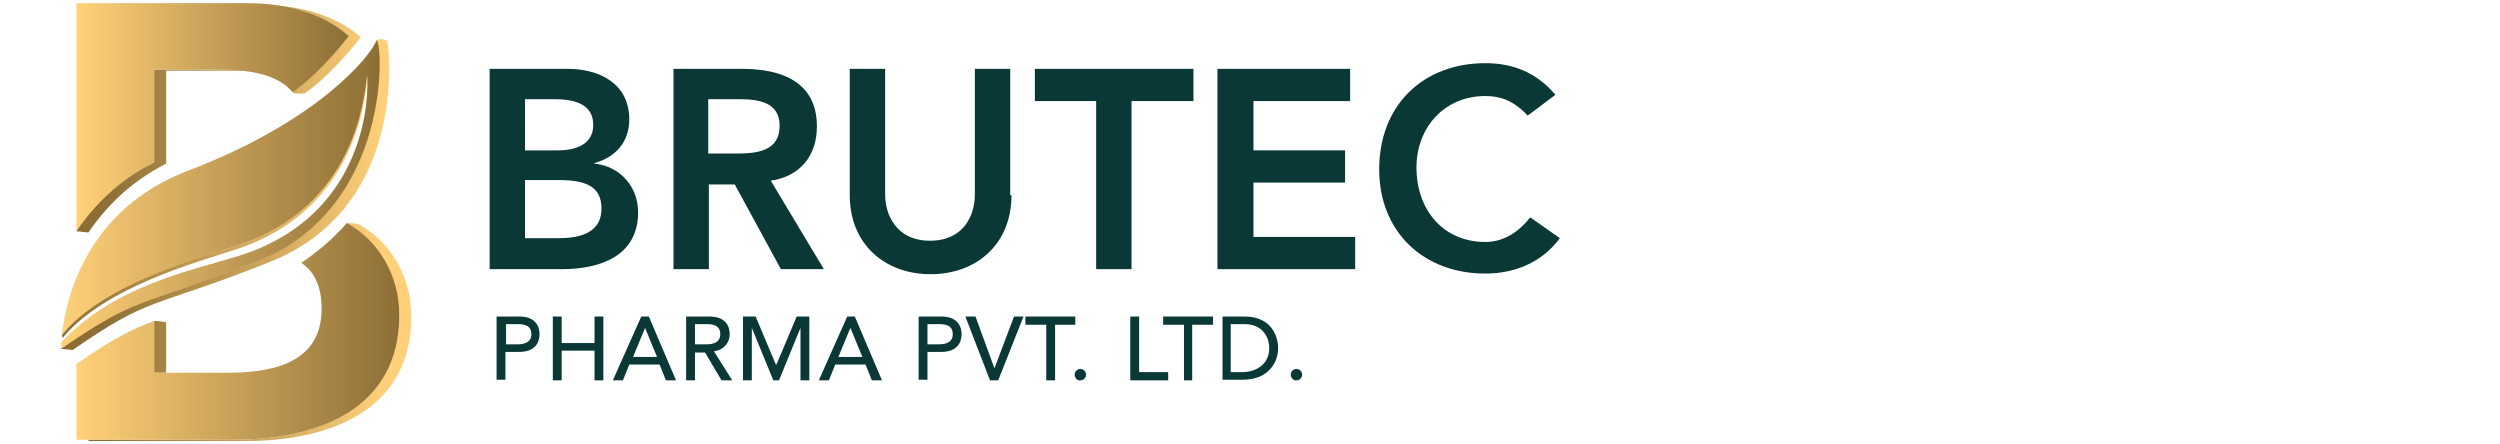 <?xml version="1.0" encoding="UTF-8"?>
<svg xmlns="http://www.w3.org/2000/svg" xmlns:xlink="http://www.w3.org/1999/xlink" version="1.1" id="OBJECTS" x="0px" y="0px" viewBox="0 0 395.7 70.3" style="enable-background:new 0 0 395.7 70.3;" xml:space="preserve">
<style type="text/css">
	.st0{fill:#0A3837;}
	
		.st1{clip-path:url(#SVGID_00000099662371551086600540000008185902620499502252_);fill:url(#SVGID_00000036931701733839001200000005672305875186616762_);}
	
		.st2{clip-path:url(#SVGID_00000008147738302385548030000009127900051697939083_);fill:url(#SVGID_00000096754020052551442700000017982905212990952860_);}
	
		.st3{clip-path:url(#SVGID_00000180368414465037198990000013335444022551199627_);fill:url(#SVGID_00000158013903144603453940000008236043367479244962_);}
	
		.st4{clip-path:url(#SVGID_00000036251634597151531270000008061802854166640810_);fill:url(#SVGID_00000079449089919454755630000013282685862761284512_);}
	
		.st5{clip-path:url(#SVGID_00000156560292723018471690000010961155805315903387_);fill:url(#SVGID_00000165195167557807905480000003220939083573807021_);}
	
		.st6{clip-path:url(#SVGID_00000110460359205635923660000000153731974922694278_);fill:url(#SVGID_00000097482581776809681110000016235836470616622995_);}
	
		.st7{clip-path:url(#SVGID_00000115481651927279442450000018037121428015725488_);fill:url(#SVGID_00000049931566405145599660000012271082707131960245_);}
	
		.st8{clip-path:url(#SVGID_00000157286195380779516230000004894019112749721499_);fill:url(#SVGID_00000129189490172969083540000001713444633133771403_);}
	
		.st9{clip-path:url(#SVGID_00000183951363377313308320000006610935617858981027_);fill:url(#SVGID_00000017498925082144176780000006277764349123094186_);}
</style>
<g>
	<path class="st0" d="M77.5,10.9h12.4c4.8,0,9.7,2.2,9.7,8c0,3.6-2.2,6-5.5,6.9v0.1c4,0.4,6.9,3.6,6.9,7.7c0,6.9-6,9-12,9H77.5V10.9   z M83.1,23.8h5.2c3.8,0,5.6-1.6,5.6-4c0-2.7-1.9-4.1-6.1-4.1h-4.7V23.8z M83.1,37.7h5.2c2.9,0,6.9-0.5,6.9-4.7   c0-3.3-2.2-4.5-6.7-4.5h-5.4V37.7z"></path>
	<path class="st0" d="M106.5,10.9h11c6.1,0,11.8,2,11.8,9.1c0,4.6-2.6,7.9-7.3,8.6l8.4,14h-6.8l-7.3-13.4h-4.1v13.4h-5.6V10.9z    M116.5,24.3c3.2,0,6.9-0.3,6.9-4.4c0-3.8-3.5-4.2-6.4-4.2h-4.9v8.6H116.5z"></path>
	<path class="st0" d="M160.1,30.9c0,7.7-5.5,12.5-12.8,12.5c-7.3,0-12.8-4.8-12.8-12.5V10.9h5.6v19.9c0,3.1,1.7,7.3,7.1,7.3   c5.4,0,7.1-4.1,7.1-7.3V10.9h5.6V30.9z"></path>
	<polygon class="st0" points="173.5,16 163.8,16 163.8,10.9 188.9,10.9 188.9,16 179.1,16 179.1,42.6 173.5,42.6  "></polygon>
	<polygon class="st0" points="192.7,10.9 213.7,10.9 213.7,16 198.4,16 198.4,23.8 212.9,23.8 212.9,28.9 198.4,28.9 198.4,37.5    214.5,37.5 214.5,42.6 192.7,42.6  "></polygon>
	<path class="st0" d="M241.8,18.3c-2.3-2.5-4.5-3.1-6.7-3.1c-6.5,0-10.9,5-10.9,11.3c0,6.8,4.3,11.8,10.9,11.8c2.5,0,5-1.2,7.1-3.9   l4.7,3.3c-2.9,3.9-7.2,5.6-11.8,5.6c-9.8,0-16.8-6.6-16.8-16.5c0-10.2,7-16.8,16.8-16.8c4.3,0,8,1.4,11.1,5L241.8,18.3z"></path>
	<path class="st0" d="M78.7,50.1h3.5c2.6,0,3.2,1.6,3.2,2.8c0,1.3-0.7,2.8-3.2,2.8h-2.2v4.4h-1.4V50.1z M80.1,54.5h1.8   c1.1,0,2.2-0.3,2.2-1.6c0-1.4-1.1-1.6-2.2-1.6h-1.8V54.5z"></path>
	<polygon class="st0" points="87.5,50.1 88.9,50.1 88.9,54.3 94.1,54.3 94.1,50.1 95.5,50.1 95.5,60.2 94.1,60.2 94.1,55.5    88.9,55.5 88.9,60.2 87.5,60.2  "></polygon>
	<path class="st0" d="M101.5,50.1h1.2l4.3,10.1h-1.6l-1-2.5h-4.8l-1,2.5h-1.6L101.5,50.1z M104,56.5l-1.9-4.6h0l-1.9,4.6H104z"></path>
	<path class="st0" d="M108.7,50.1h3.6c2.6,0,3.2,1.6,3.2,2.8c0,1.3-0.9,2.5-2.5,2.7l2.9,4.6h-1.7l-2.6-4.4H110v4.4h-1.4V50.1z    M110,54.5h1.8c1.1,0,2.2-0.3,2.2-1.6c0-1.4-1.1-1.6-2.2-1.6H110V54.5z"></path>
	<polygon class="st0" points="117.6,50.1 119.6,50.1 122.8,57.7 122.9,57.7 126.1,50.1 128.1,50.1 128.1,60.2 126.7,60.2    126.7,51.9 126.7,51.9 123.3,60.2 122.4,60.2 119,51.9 119,51.9 119,60.2 117.6,60.2  "></polygon>
	<path class="st0" d="M134.1,50.1h1.2l4.3,10.1H138l-1-2.5h-4.8l-1,2.5h-1.6L134.1,50.1z M136.5,56.5l-1.9-4.6h0l-1.9,4.6H136.5z"></path>
	<path class="st0" d="M145.5,50.1h3.5c2.6,0,3.2,1.6,3.2,2.8c0,1.3-0.7,2.8-3.2,2.8h-2.2v4.4h-1.4V50.1z M146.8,54.5h1.8   c1.1,0,2.2-0.3,2.2-1.6c0-1.4-1.1-1.6-2.2-1.6h-1.8V54.5z"></path>
	<polygon class="st0" points="152.8,50.1 154.4,50.1 157.4,58.3 157.4,58.3 160.5,50.1 162,50.1 158,60.2 156.7,60.2  "></polygon>
	<polygon class="st0" points="165.6,51.4 162.3,51.4 162.3,50.1 170.2,50.1 170.2,51.4 167,51.4 167,60.2 165.6,60.2  "></polygon>
	<path class="st0" d="M170.1,59.3c0-0.5,0.4-0.9,0.9-0.9c0.5,0,0.9,0.4,0.9,0.9c0,0.5-0.4,0.9-0.9,0.9   C170.5,60.3,170.1,59.8,170.1,59.3"></path>
	<polygon class="st0" points="178.9,50.1 180.3,50.1 180.3,58.9 184.9,58.9 184.9,60.2 178.9,60.2  "></polygon>
	<polygon class="st0" points="187.4,51.4 184.1,51.4 184.1,50.1 192,50.1 192,51.4 188.7,51.4 188.7,60.2 187.4,60.2  "></polygon>
	<path class="st0" d="M193.5,50.1h3.5c4.3,0,5.3,3.2,5.3,5c0,2.6-1.9,5-5.5,5h-3.3V50.1z M194.9,58.9h1.7c2.3,0,4.3-1.3,4.3-3.8   c0-1.3-0.7-3.8-4-3.8h-2.1V58.9z"></path>
	<path class="st0" d="M204.3,59.3c0-0.5,0.4-0.9,0.9-0.9c0.5,0,0.9,0.4,0.9,0.9c0,0.5-0.4,0.9-0.9,0.9   C204.8,60.3,204.3,59.8,204.3,59.3"></path>
</g>
<g>
	<g>
		<defs>
			<path id="SVGID_1_" d="M24.4,11v14.7c-4.5,2.3-10.3,5-12.3,10.9l1.9,0.2c2.7-4,6.6-8,12.3-10.9V11.2h10.2c1.1,0,2.1,0,3.1,0.1     c-1.5-0.2-3.1-0.4-5-0.4H24.4z"></path>
		</defs>
		<clipPath id="SVGID_00000106138184651188761860000005036586539322599566_">
			<use xlink:href="#SVGID_1_" style="overflow:visible;"></use>
		</clipPath>
		
			<linearGradient id="SVGID_00000014613097566423327860000000070490235856492959_" gradientUnits="userSpaceOnUse" x1="1191.269" y1="527.294" x2="1196.347" y2="527.294" gradientTransform="matrix(-8.868 0 0 8.868 10625.204 -4651.979)">
			<stop offset="0" style="stop-color:#FFD079"></stop>
			<stop offset="5.586590e-03" style="stop-color:#FFD079"></stop>
			<stop offset="1" style="stop-color:#8C6E35"></stop>
		</linearGradient>
		
			<rect x="12.1" y="11" style="clip-path:url(#SVGID_00000106138184651188761860000005036586539322599566_);fill:url(#SVGID_00000014613097566423327860000000070490235856492959_);" width="27.5" height="25.8"></rect>
	</g>
	<g>
		<defs>
			<path id="SVGID_00000111189120066598027270000013486607619379859864_" d="M55.2,5.7c0,0-6.3,5-8.9,8.9c0.3,0.3,1.4,0.2,1.9,0.2     c4.5-3.1,8.9-8.9,8.9-8.9C53.7,2.9,49,1.3,44,0.9C48.3,1.5,52.3,3.1,55.2,5.7"></path>
		</defs>
		<clipPath id="SVGID_00000043426754253621682560000016076209993555293320_">
			<use xlink:href="#SVGID_00000111189120066598027270000013486607619379859864_" style="overflow:visible;"></use>
		</clipPath>
		
			<linearGradient id="SVGID_00000042011487532267719280000005246897452448194746_" gradientUnits="userSpaceOnUse" x1="1191.269" y1="525.843" x2="1196.347" y2="525.843" gradientTransform="matrix(-8.868 0 0 8.868 10625.204 -4655.141)">
			<stop offset="0" style="stop-color:#FFD079"></stop>
			<stop offset="5.586590e-03" style="stop-color:#FFD079"></stop>
			<stop offset="1" style="stop-color:#8C6E35"></stop>
		</linearGradient>
		
			<rect x="44" y="0.9" style="clip-path:url(#SVGID_00000043426754253621682560000016076209993555293320_);fill:url(#SVGID_00000042011487532267719280000005246897452448194746_);" width="13.1" height="14.1"></rect>
	</g>
	<g>
		<defs>
			<path id="SVGID_00000149370010927390395730000003611987328900966029_" d="M24.4,59h1.9v-8c-0.7-0.1-1.2-0.2-1.9-0.2V59z"></path>
		</defs>
		<clipPath id="SVGID_00000178164730511703709950000018395709481416427660_">
			<use xlink:href="#SVGID_00000149370010927390395730000003611987328900966029_" style="overflow:visible;"></use>
		</clipPath>
		
			<linearGradient id="SVGID_00000021090493945784736970000017044507193241236147_" gradientUnits="userSpaceOnUse" x1="1191.269" y1="530.102" x2="1196.347" y2="530.102" gradientTransform="matrix(-8.868 0 0 8.868 10625.204 -4645.873)">
			<stop offset="0" style="stop-color:#FFD079"></stop>
			<stop offset="5.586590e-03" style="stop-color:#FFD079"></stop>
			<stop offset="1" style="stop-color:#8C6E35"></stop>
		</linearGradient>
		
			<rect x="24.4" y="50.8" style="clip-path:url(#SVGID_00000178164730511703709950000018395709481416427660_);fill:url(#SVGID_00000021090493945784736970000017044507193241236147_);" width="1.9" height="8.2"></rect>
	</g>
	<g>
		<defs>
			<path id="SVGID_00000121260491016188358340000009865978945003411365_" d="M63.2,49.9c0,15-13.1,19.7-26.2,19.7H14v0.2h24.9     c13.1,0,26.2-4.7,26.2-19.7c0-6.4-3.3-11.8-8.3-14.6c-0.7-0.2-1.5-0.2-1.9-0.2C59.1,38.3,63.2,44.1,63.2,49.9"></path>
		</defs>
		<clipPath id="SVGID_00000070102925766799659430000017769895330317814913_">
			<use xlink:href="#SVGID_00000121260491016188358340000009865978945003411365_" style="overflow:visible;"></use>
		</clipPath>
		
			<linearGradient id="SVGID_00000145770370016587831910000001595937399423235515_" gradientUnits="userSpaceOnUse" x1="1191.269" y1="529.886" x2="1196.347" y2="529.886" gradientTransform="matrix(-8.868 0 0 8.868 10625.204 -4646.343)">
			<stop offset="0" style="stop-color:#FFD079"></stop>
			<stop offset="5.586590e-03" style="stop-color:#FFD079"></stop>
			<stop offset="1" style="stop-color:#8C6E35"></stop>
		</linearGradient>
		
			<rect x="14" y="35.3" style="clip-path:url(#SVGID_00000070102925766799659430000017769895330317814913_);fill:url(#SVGID_00000145770370016587831910000001595937399423235515_);" width="51.1" height="34.6"></rect>
	</g>
	<g>
		<defs>
			<path id="SVGID_00000073713734208147329460000010511842284906130870_" d="M59.5,6.5c0.1,1.1-0.2,4.6-0.3,6.2     c0.1,3.5-0.5,14-8.9,21.5c-2.7,2.8-5.4,5.4-9.7,7.1C23.8,48,22.3,46.7,12.9,52.7c-0.5,0.5-2.8,1.9-3.3,2.5     c1.8,0.2,1.9,0.2,1.9,0.2c12.7-8.8,12.3-6.4,31.1-13.9C65,32.7,61.5,6.7,61.3,6.5c-0.2-0.2-0.6-0.3-1-0.3     C60,6.2,59.7,6.3,59.5,6.5"></path>
		</defs>
		<clipPath id="SVGID_00000098930139590524366800000011195083757851387268_">
			<use xlink:href="#SVGID_00000073713734208147329460000010511842284906130870_" style="overflow:visible;"></use>
		</clipPath>
		
			<linearGradient id="SVGID_00000162345122595647126280000006228002467061781892_" gradientUnits="userSpaceOnUse" x1="1191.269" y1="527.915" x2="1196.347" y2="527.915" gradientTransform="matrix(-8.868 0 0 8.868 10625.204 -4650.629)">
			<stop offset="0" style="stop-color:#FFD079"></stop>
			<stop offset="5.586590e-03" style="stop-color:#FFD079"></stop>
			<stop offset="1" style="stop-color:#8C6E35"></stop>
		</linearGradient>
		
			<rect x="9.6" y="6.2" style="clip-path:url(#SVGID_00000098930139590524366800000011195083757851387268_);fill:url(#SVGID_00000162345122595647126280000006228002467061781892_);" width="55.4" height="49.3"></rect>
	</g>
	<g>
		<defs>
			<path id="SVGID_00000022541714469153597470000003617004178932111288_" d="M37.2,39c-6.2,2-20.9,5.5-27.4,14     c0,0.3,0.1,0.3,0.1,0.5c6.6-8,21.2-12,27.4-14C55.4,33.6,57.6,17.5,58.1,13c0-0.5,0-0.9-0.1-1.2C57.7,14.9,56.4,32.8,37.2,39"></path>
		</defs>
		<clipPath id="SVGID_00000132777580954849931700000017141756126702263983_">
			<use xlink:href="#SVGID_00000022541714469153597470000003617004178932111288_" style="overflow:visible;"></use>
		</clipPath>
		
			<linearGradient id="SVGID_00000173879195482006075670000000546818184157917586_" gradientUnits="userSpaceOnUse" x1="921.999" y1="620.635" x2="927.08" y2="620.635" gradientTransform="matrix(9.519 0 0 -9.519 -8767.099 5940.705)">
			<stop offset="0" style="stop-color:#8C6E35"></stop>
			<stop offset="1" style="stop-color:#FFD079"></stop>
		</linearGradient>
		
			<rect x="9.7" y="11.9" style="clip-path:url(#SVGID_00000132777580954849931700000017141756126702263983_);fill:url(#SVGID_00000173879195482006075670000000546818184157917586_);" width="48.4" height="41.6"></rect>
	</g>
	<g>
		<defs>
			<path id="SVGID_00000041285881360362222010000003235289315073024186_" d="M12.1,0.5v36.1c2.7-4,6.6-8,12.3-10.9V11h10.2     c5.9,0,9.8,1.2,11.7,3.6c4.5-3.1,8.9-8.9,8.9-8.9C51.1,2,45.1,0.5,39.1,0.5H12.1z"></path>
		</defs>
		<clipPath id="SVGID_00000083809722699992222890000004178138063863041440_">
			<use xlink:href="#SVGID_00000041285881360362222010000003235289315073024186_" style="overflow:visible;"></use>
		</clipPath>
		
			<linearGradient id="SVGID_00000024690565143046937950000018339319860760380065_" gradientUnits="userSpaceOnUse" x1="906.168" y1="627.397" x2="911.246" y2="627.397" gradientTransform="matrix(8.488 0 0 -8.488 -7679.123 5343.679)">
			<stop offset="0" style="stop-color:#FFD079"></stop>
			<stop offset="5.586590e-03" style="stop-color:#FFD079"></stop>
			<stop offset="1" style="stop-color:#8C6E35"></stop>
		</linearGradient>
		
			<rect x="12.1" y="0.5" style="clip-path:url(#SVGID_00000083809722699992222890000004178138063863041440_);fill:url(#SVGID_00000024690565143046937950000018339319860760380065_);" width="43.1" height="36.1"></rect>
	</g>
	<g>
		<defs>
			<path id="SVGID_00000078723919220069585510000013628092695936066215_" d="M47.7,41.6c2.2,1.5,3.2,3.9,3.2,7.3     C50.9,58,42.1,59,35.8,59H24.4v-8.2c-3.7,1.4-6.5,2.8-12.3,6.8v12H37c13.1,0,26.2-4.7,26.2-19.7c0-6.4-3.3-11.8-8.3-14.6     C52.9,37.6,50.5,39.7,47.7,41.6"></path>
		</defs>
		<clipPath id="SVGID_00000036212257647770350410000015425264965342282404_">
			<use xlink:href="#SVGID_00000078723919220069585510000013628092695936066215_" style="overflow:visible;"></use>
		</clipPath>
		
			<linearGradient id="SVGID_00000072264636648712085980000012981771402560647085_" gradientUnits="userSpaceOnUse" x1="929.227" y1="616.679" x2="934.305" y2="616.679" gradientTransform="matrix(10.055 0 0 -10.055 -9331.092 6253.036)">
			<stop offset="0" style="stop-color:#FFD079"></stop>
			<stop offset="5.586590e-03" style="stop-color:#FFD079"></stop>
			<stop offset="1" style="stop-color:#8C6E35"></stop>
		</linearGradient>
		
			<rect x="12.1" y="35.3" style="clip-path:url(#SVGID_00000036212257647770350410000015425264965342282404_);fill:url(#SVGID_00000072264636648712085980000012981771402560647085_);" width="51.1" height="34.3"></rect>
	</g>
	<g>
		<defs>
			<path id="SVGID_00000103947766630379323980000012315813893999757983_" d="M59.5,6.6C58.5,9,50.3,19.2,29.8,27     C13.5,33.2,10.4,47.5,9.8,53c6.6-8,21.2-12,27.4-14c19.3-6.2,20.5-24,20.9-27.1c0.3,3.1,0.1,22.2-20.3,28.6     c-7.4,2.3-19.8,4.7-28.1,13.7c0,0.6,0,1,0,1c12.8-8.8,12.3-6.4,31.1-13.9C62.2,32.8,60.6,6.4,59.6,6.4     C59.6,6.4,59.5,6.5,59.5,6.6"></path>
		</defs>
		<clipPath id="SVGID_00000138538765341514456980000005907192426962751665_">
			<use xlink:href="#SVGID_00000103947766630379323980000012315813893999757983_" style="overflow:visible;"></use>
		</clipPath>
		
			<linearGradient id="SVGID_00000109751722306666664150000006679929598070035331_" gradientUnits="userSpaceOnUse" x1="927.644" y1="618.875" x2="932.722" y2="618.875" gradientTransform="matrix(9.945 0 0 -9.945 -9215.804 6185.508)">
			<stop offset="0" style="stop-color:#FFD079"></stop>
			<stop offset="5.586590e-03" style="stop-color:#FFD079"></stop>
			<stop offset="1" style="stop-color:#8C6E35"></stop>
		</linearGradient>
		
			<rect x="9.6" y="6.4" style="clip-path:url(#SVGID_00000138538765341514456980000005907192426962751665_);fill:url(#SVGID_00000109751722306666664150000006679929598070035331_);" width="52.6" height="48.8"></rect>
	</g>
</g>
</svg>
